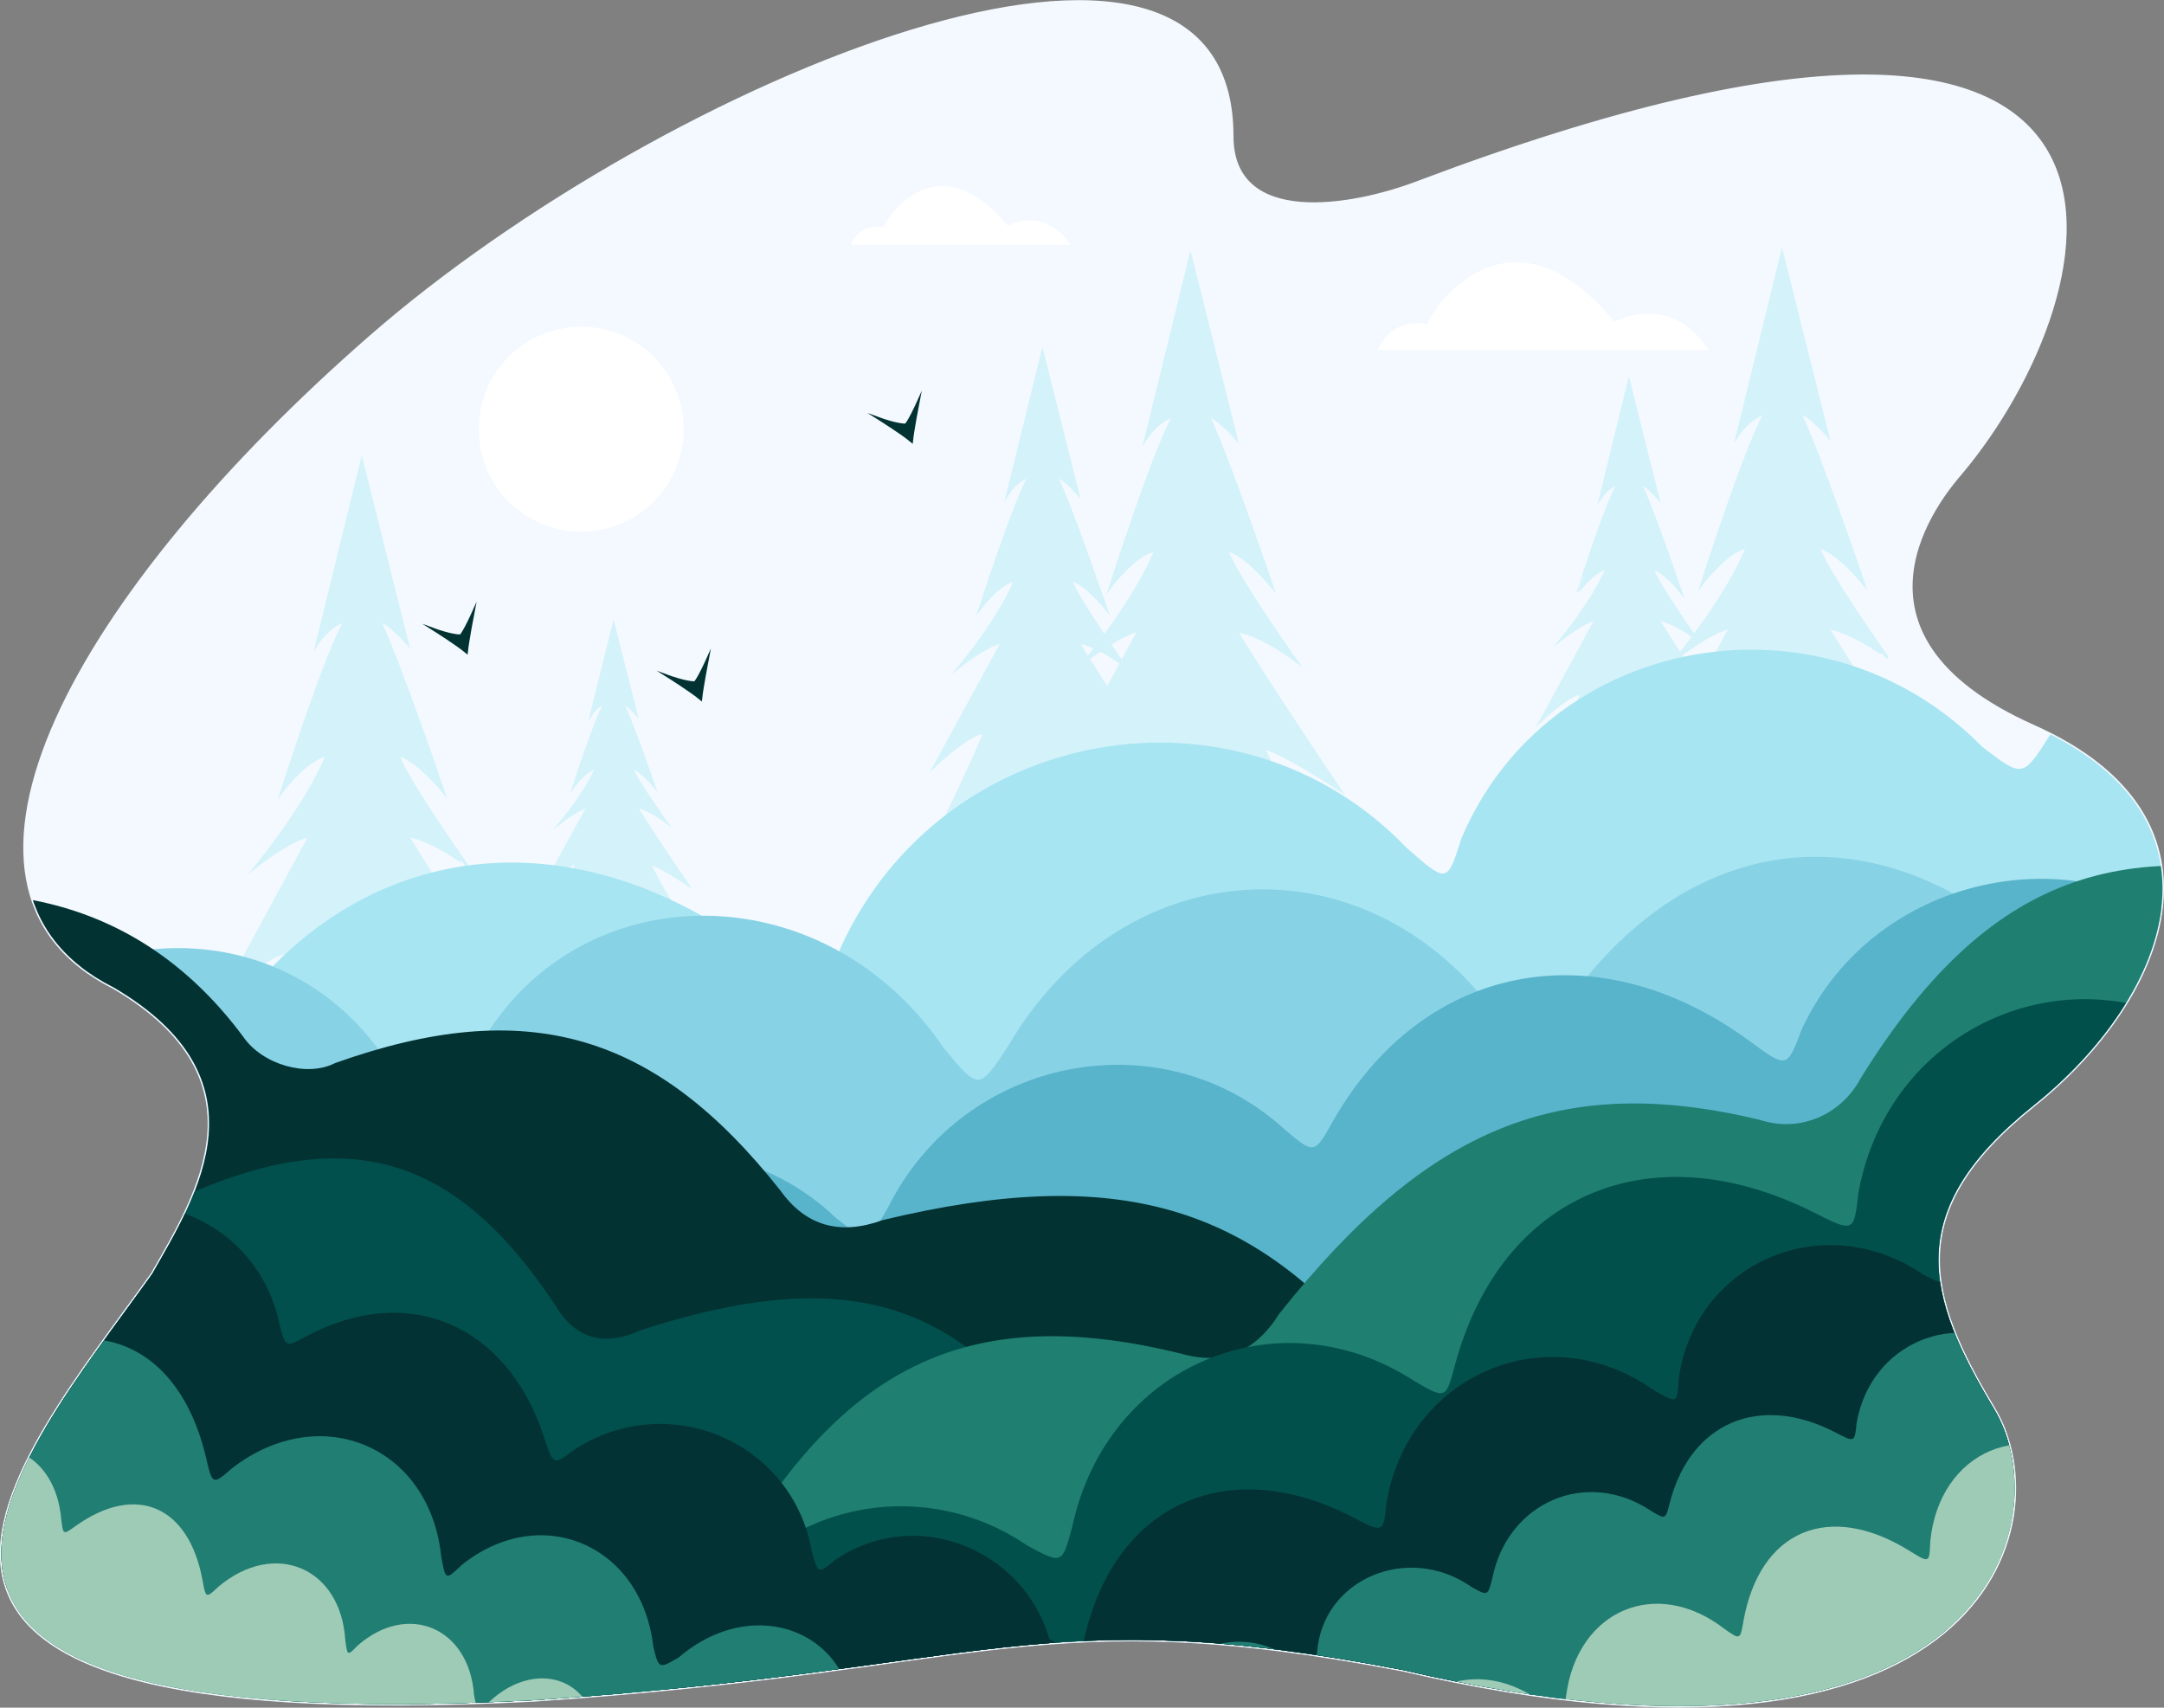 <svg xmlns="http://www.w3.org/2000/svg" xmlns:xlink="http://www.w3.org/1999/xlink" width="738.965" height="583.065" viewBox="0 0 738.965 583.065"><rect x="0" y="0" width="738.965" height="583.065" fill="#808080" stroke="none"/><defs><clipPath id="a"><path d="M51.545,434.447c15.464-27.056,40.248-66.475-13.2-97.853C-30.72,301.95,26.367,201.326,126.3,114.252S420.259-53.7,420.259,45.92c0,31.423,40.948,24.544,64.039,15.595C754.947-40.428,720.875,99.44,669.168,160.949c-6.84,7.9-46.142,54.879,24.793,86.5s45.1,93.392,0,129.417S657.094,441.8,680.4,480.467s-2.466,135.659-201.752,89.2c-124.434-23.925-141.209,0-297.3,10.332C-80.329,593.368,4.4,500.481,51.545,434.447Z" fill="none"/></clipPath></defs><g transform="translate(0.455 0.554)"><path d="M51.545,434.447c15.464-27.056,40.248-66.475-13.2-97.853C-30.72,301.95,26.367,201.326,126.3,114.252S420.259-53.7,420.259,45.92c0,31.423,40.948,24.544,64.039,15.595C754.947-40.428,720.875,99.44,669.168,160.949c-6.84,7.9-46.142,54.879,24.793,86.5s45.1,93.392,0,129.417S657.094,441.8,680.4,480.467s-2.466,135.659-201.752,89.2c-124.434-23.925-141.209,0-297.3,10.332C-80.329,593.368,4.4,500.481,51.545,434.447Z" fill="#f3f9ff" stroke="#f3f9ff" stroke-miterlimit="10" stroke-width="1"/><path d="M0,215s19.781-40.874,21.556-47.263C15.126,167.737,0,182.057,0,182.057s27.915-51.42,29.534-54.371c-6.391,1.028-18.108,10.147-18.108,10.147s17.26-20.969,23.824-37.659c-7.135,1.238-15.469,12.487-15.469,12.487s15.469-48.334,21.7-58.194c-5.422,1.183-9.6,7.585-9.6,7.585L47.079,0,62.613,62.051s-6.673-7.585-9.469-7.585c6.271,12.794,21.764,58.194,21.764,58.194s-9.186-11.366-15.494-12.487c2.547,8.029,23.478,37.659,23.478,37.659S72,129.426,62.613,127.686C70.906,141.871,98,182.057,98,182.057s-18.5-12.347-26-14.32C74.908,175.6,98,215,98,215Z" transform="translate(76 157)" fill="#d4f2fa" stroke="#d4f2fa" stroke-miterlimit="10" stroke-width="1"/><path d="M0,166s15.341-31.558,16.717-36.491C11.73,129.509,0,140.565,0,140.565s21.648-39.7,22.9-41.98c-4.957.793-14.043,7.834-14.043,7.834S22.246,90.23,27.337,77.344c-5.533.956-12,9.641-12,9.641s12-37.318,16.826-44.932c-4.2.913-7.443,5.856-7.443,5.856L36.51,0,48.557,47.909s-5.175-5.856-7.343-5.856c4.863,9.878,16.878,44.932,16.878,44.932s-7.124-8.776-12.015-9.641c1.975,6.2,18.207,29.076,18.207,29.076s-8.446-6.491-15.727-7.834C54.988,109.538,76,140.565,76,140.565s-14.35-9.533-20.162-11.056C58.092,135.58,76,166,76,166Z" transform="translate(319 120)" fill="#d4f2fa" stroke="#d4f2fa" stroke-miterlimit="10" stroke-width="1"/><path d="M0,136s12.515-25.855,13.638-29.9C9.569,106.1,0,115.162,0,115.162S17.66,82.635,18.685,80.769c-4.044.65-11.456,6.419-11.456,6.419S18.148,73.923,22.3,63.366c-4.514.783-9.786,7.9-9.786,7.9S22.3,40.69,26.241,34.453c-3.43.748-6.072,4.8-6.072,4.8L29.784,0l9.828,39.251s-4.222-4.8-5.99-4.8c3.967,8.093,13.769,36.811,13.769,36.811s-5.812-7.19-9.8-7.9C39.2,68.445,52.442,87.187,52.442,87.187s-6.89-5.318-12.83-6.419C44.859,89.742,62,115.162,62,115.162s-11.707-7.81-16.448-9.058C47.391,111.078,62,136,62,136Z" transform="translate(526 130)" fill="#d4f2fa" stroke="#d4f2fa" stroke-miterlimit="10" stroke-width="1"/><path d="M0,104S9.689,84.228,10.558,81.138C7.409,81.138,0,88.065,0,88.065s13.673-24.873,14.466-26.3c-3.131.5-8.869,4.908-8.869,4.908S14.05,56.53,17.265,48.456c-3.494.6-7.577,6.04-7.577,6.04s7.577-23.38,10.627-28.15c-2.655.572-4.7,3.669-4.7,3.669L23.059,0l7.609,30.015S27.4,26.346,26.03,26.346C29.1,32.535,36.69,54.5,36.69,54.5s-4.5-5.5-7.589-6.04c1.247,3.884,11.5,18.216,11.5,18.216s-5.334-4.067-9.933-4.908C34.729,68.626,48,88.065,48,88.065s-9.063-5.972-12.734-6.927C36.69,84.942,48,104,48,104Z" transform="translate(186 213)" fill="#d4f2fa" stroke="#d4f2fa" stroke-miterlimit="10" stroke-width="1"/><path d="M0,215s19.781-40.874,21.556-47.263C15.126,167.737,0,182.057,0,182.057s27.915-51.42,29.534-54.371c-6.391,1.028-18.108,10.147-18.108,10.147s17.26-20.969,23.824-37.659c-7.135,1.238-15.469,12.487-15.469,12.487s15.469-48.334,21.7-58.194c-5.422,1.183-9.6,7.585-9.6,7.585L47.079,0,62.613,62.051s-6.673-7.585-9.469-7.585c6.271,12.794,21.764,58.194,21.764,58.194s-9.186-11.366-15.494-12.487c2.547,8.029,23.478,37.659,23.478,37.659S72,129.426,62.613,127.686C70.906,141.871,98,182.057,98,182.057s-18.5-12.347-26-14.32C74.908,175.6,98,215,98,215Z" transform="translate(359 87)" fill="#d4f2fa" stroke="#d4f2fa" stroke-miterlimit="10" stroke-width="1"/><path d="M0,215s19.781-40.874,21.556-47.263C15.126,167.737,0,182.057,0,182.057s27.915-51.42,29.534-54.371c-6.391,1.028-18.108,10.147-18.108,10.147s17.26-20.969,23.824-37.659c-7.135,1.238-15.469,12.487-15.469,12.487s15.469-48.334,21.7-58.194c-5.422,1.183-9.6,7.585-9.6,7.585L47.079,0,62.613,62.051s-6.673-7.585-9.469-7.585c6.271,12.794,21.764,58.194,21.764,58.194s-9.186-11.366-15.494-12.487c2.547,8.029,23.478,37.659,23.478,37.659S72,129.426,62.613,127.686C70.906,141.871,98,182.057,98,182.057s-18.5-12.347-26-14.32C74.908,175.6,98,215,98,215Z" transform="translate(561 86)" fill="#d4f2fa" stroke="#d4f2fa" stroke-miterlimit="10" stroke-width="1"/><path d="M0,5.53S7.8,10.449,10.821,13C11.246,9.06,13,0,13,0S10.277,6.055,8.89,7.6C5.651,7.6,0,5.53,0,5.53Z" transform="translate(148 209)" fill="#033232" stroke="#033232" stroke-miterlimit="10" stroke-width="1"/><path d="M0,5.53S7.8,10.449,10.821,13C11.246,9.06,13,0,13,0S10.277,6.055,8.89,7.6C5.651,7.6,0,5.53,0,5.53Z" transform="translate(228 225)" fill="#033232" stroke="#033232" stroke-miterlimit="10" stroke-width="1"/><path d="M0,5.53S7.8,10.449,10.821,13C11.246,9.06,13,0,13,0S10.277,6.055,8.89,7.6C5.651,7.6,0,5.53,0,5.53Z" transform="translate(300 137)" fill="#033232" stroke="#033232" stroke-miterlimit="10" stroke-width="1"/><path d="M0,20H75S67.946,7.032,53.622,13.516c-22.047-26.753-38.983-6.783-42.452.557C2.848,12.443,0,20,0,20Z" transform="translate(290 63)" fill="#fff"/><path d="M0,30H113s-10.628-19.452-32.209-9.726C47.574-19.856,22.057,10.1,16.83,21.11,4.291,18.664,0,30,0,30Z" transform="translate(470 89)" fill="#fff"/><circle cx="35" cy="35" r="35" transform="translate(163 111)" fill="#fff"/><path d="M51.545,434.447c15.464-27.056,40.248-66.475-13.2-97.853C-30.72,301.95,26.367,201.326,126.3,114.252S420.259-53.7,420.259,45.92c0,31.423,40.948,24.544,64.039,15.595C754.947-40.428,720.875,99.44,669.168,160.949c-6.84,7.9-46.142,54.879,24.793,86.5s45.1,93.392,0,129.417S657.094,441.8,680.4,480.467s-2.466,135.659-201.752,89.2c-124.434-23.925-141.209,0-297.3,10.332C-80.329,593.368,4.4,500.481,51.545,434.447Z" fill="none"/><g clip-path="url(#a)"><path d="M0,51.9c38.751-62.308,139.23-65.868,176.113,0,13.8,17.178,13.8,17.178,26.569,0,36.532-66.3,138.181-66.3,182.891,0,12.439,14.921,12.439,14.921,24.67,0,47.829-64.968,141.87-64.968,187.737,0,10.975,13.994,10.975,13.994,22.34,0,54.962-66.588,136.759-66.588,196.215,0,14.972,16.916,14.972,16.916,24.969,0,47.5-69.2,149.975-69.2,196.289,0,11.5,14.36,11.5,14.36,18.987,0,41.393-63.833,136.475-63.833,180.354,0,11.93,13.131,11.93,13.131,23.848,0,39.4-65.514,135.927-65.514,164.283,0V191.788H0S0,101.195,0,51.9Z" transform="matrix(0.985, -0.174, 0.174, 0.985, -551.351, 418.419)" fill="#a8e5f2"/><path d="M0,51.9c34.645-62.308,124.479-65.868,157.454,0,12.339,17.178,12.339,17.178,23.754,0,32.662-66.3,123.541-66.3,163.514,0,11.121,14.921,11.121,14.921,22.056,0,42.762-64.968,126.84-64.968,167.847,0,9.812,13.994,9.812,13.994,19.973,0,49.139-66.588,122.27-66.588,175.427,0,13.386,16.916,13.386,16.916,22.324,0,42.471-69.2,134.085-69.2,175.493,0,10.28,14.36,10.28,14.36,16.976,0,37.008-63.833,122.016-63.833,161.247,0,10.666,13.131,10.666,13.131,21.321,0,35.229-65.514,121.526-65.514,146.878,0V191.788H0S0,101.195,0,51.9Z" transform="translate(-25 323.69) rotate(-3)" fill="#88d2e6"/><path d="M0,36.748c28.555-44.115,102.6-46.636,129.776,0,10.17,12.162,10.17,12.162,19.578,0,26.92-46.938,101.824-46.938,134.771,0,9.166,10.564,9.166,10.564,18.179,0,35.245-46,104.543-46,138.341,0,8.087,9.908,8.087,9.908,16.462,0,40.5-47.145,100.777-47.145,144.589,0,11.033,11.977,11.033,11.977,18.4,0,35-49,110.515-49,144.643,0,8.473,10.167,8.473,10.167,13.991,0,30.5-45.194,100.567-45.194,132.9,0,8.791,9.3,8.791,9.3,17.573,0,29.037-46.384,100.164-46.384,121.058,0v99.04H0S0,71.647,0,36.748Z" transform="translate(-1 433.4) rotate(-11)" fill="#58b4cb"/><path d="M0,35.071c55.522-34.011,106.951-34.011,151.383,0,8.957,7.371,24.77,7.371,32.624,0,56.372-40.39,102.209-40.39,158.3,0q17.367,13.7,36.215,0c71.339-40.39,120.136-40.39,176.89,0,11.432,9.661,26.771,8.574,37.121,0,71.711-52.727,118.955-40.39,174.132,0V238.521H0S0,98.606,0,35.071Z" transform="translate(-53.255 278) rotate(16)" fill="#033232"/><path d="M0,35.071c46.759-34.011,90.071-34.011,127.49,0,7.544,7.371,20.861,7.371,27.475,0,47.475-40.39,86.077-40.39,133.315,0q14.626,13.7,30.5,0c60.08-40.39,101.175-40.39,148.972,0,9.628,9.661,22.545,8.574,31.262,0,60.393-52.727,100.181-40.39,146.65,0V238.521H0S0,98.606,0,35.071Z" transform="translate(-78.255 332) rotate(16)" fill="#01504e"/><path d="M0,35.071c55.522-34.011,106.951-34.011,151.383,0,8.957,7.371,24.77,7.371,32.624,0,56.372-40.39,102.209-40.39,158.3,0q17.367,13.7,36.215,0c71.339-40.39,120.136-40.39,176.89,0,11.432,9.661,26.771,8.574,37.121,0,71.711-52.727,118.955-40.39,174.132,0V238.521H0S0,98.606,0,35.071Z" transform="translate(72.26 557.323) rotate(-22)" fill="#1f7f71"/><path d="M0,36.748c26.19-44.115,94.1-46.636,119.026,0,9.327,12.162,9.327,12.162,17.957,0,24.69-46.938,93.39-46.938,123.607,0,8.407,10.564,8.407,10.564,16.673,0,32.325-46,95.883-46,126.882,0,7.417,9.908,7.417,9.908,15.1,0,37.146-47.145,92.429-47.145,132.612,0,10.119,11.977,10.119,11.977,16.876,0,32.105-49,101.36-49,132.662,0,7.771,10.167,7.771,10.167,12.832,0,27.976-45.194,92.237-45.194,121.892,0,8.063,9.3,8.063,9.3,16.117,0,26.631-46.384,91.866-46.384,111.03,0v99.04H0S0,71.647,0,36.748Z" transform="matrix(0.921, -0.391, 0.391, 0.921, 96, 595.215)" fill="#02504c"/><path d="M0,28.088c19.5-33.719,70.067-35.645,88.629,0,6.945,9.3,6.945,9.3,13.371,0,18.385-35.876,69.54-35.876,92.04,0,6.26,8.075,6.26,8.075,12.415,0,24.07-35.158,71.4-35.158,94.478,0,5.523,7.573,5.523,7.573,11.243,0,27.66-36.035,68.824-36.035,98.745,0,7.535,9.154,7.535,9.154,12.566,0,23.906-37.451,75.475-37.451,98.782,0,5.786,7.771,5.786,7.771,9.555,0,20.831-34.544,68.681-34.544,90.763,0,6,7.106,6,7.106,12,0,19.83-35.453,68.405-35.453,82.675,0v75.7H0S0,54.763,0,28.088Z" transform="matrix(0.921, -0.391, 0.391, 0.921, 72, 652.257)" fill="#033234"/><path d="M0,17.534c12.133-21.049,43.594-22.251,55.143,0,4.321,5.8,4.321,5.8,8.319,0,11.439-22.4,43.266-22.4,57.265,0,3.895,5.041,3.895,5.041,7.724,0,14.976-21.947,44.421-21.947,58.782,0,3.436,4.727,3.436,4.727,6.995,0,17.209-22.494,42.821-22.494,61.437,0,4.688,5.714,4.688,5.714,7.818,0,14.874-23.378,46.958-23.378,61.46,0,3.6,4.851,3.6,4.851,5.945,0,12.961-21.563,42.732-21.563,56.471,0,3.735,4.436,3.735,4.436,7.467,0,12.338-22.131,42.56-22.131,51.438,0V64.788H0S0,34.185,0,17.534Z" transform="matrix(0.921, -0.391, 0.391, 0.921, 384, 572.369)" fill="#217e73"/><path d="M0,20.511c12.133-24.622,43.594-26.029,55.143,0,4.321,6.788,4.321,6.788,8.319,0,11.439-26.2,43.266-26.2,57.265,0,3.895,5.9,3.895,5.9,7.724,0,14.976-25.673,44.421-25.673,58.782,0,3.436,5.53,3.436,5.53,6.995,0,17.209-26.313,42.821-26.313,61.437,0,4.688,6.685,4.688,6.685,7.818,0,14.874-27.347,46.958-27.347,61.46,0,3.6,5.675,3.6,5.675,5.945,0,12.961-25.225,42.732-25.225,56.471,0,3.735,5.189,3.735,5.189,7.467,0,12.338-25.889,42.56-25.889,51.438,0V75.788H0S0,39.989,0,20.511Z" transform="matrix(0.921, -0.391, 0.391, 0.921, 408, 609.976)" fill="#9ecbb6"/><path d="M0,23.758c17.381-28.521,62.448-30.15,78.991,0,6.19,7.863,6.19,7.863,11.917,0,16.386-30.346,61.977-30.346,82.031,0,5.579,6.83,5.579,6.83,11.065,0,21.452-29.738,63.632-29.738,84.2,0,4.922,6.406,4.922,6.406,10.02,0,24.652-30.48,61.34-30.48,88.007,0,6.716,7.743,6.716,7.743,11.2,0,21.306-31.678,67.267-31.678,88.04,0,5.157,6.573,5.157,6.573,8.516,0,18.566-29.218,61.212-29.218,80.893,0,5.351,6.011,5.351,6.011,10.7,0,17.674-29.988,60.966-29.988,73.685,0v64.03H0S0,46.32,0,23.758Z" transform="matrix(0.921, 0.391, -0.391, 0.921, -142.698, 325)" fill="#033234"/><path d="M0,24.841c15.287-29.82,54.926-31.524,69.476,0,5.444,8.221,5.444,8.221,10.481,0,14.412-31.728,54.512-31.728,72.15,0,4.907,7.141,4.907,7.141,9.732,0,18.868-31.093,55.968-31.093,74.062,0,4.329,6.7,4.329,6.7,8.813,0,21.682-31.869,53.951-31.869,77.407,0,5.907,8.1,5.907,8.1,9.85,0,18.74-33.121,59.165-33.121,77.436,0,4.536,6.873,4.536,6.873,7.49,0,16.33-30.55,53.839-30.55,71.149,0,4.706,6.284,4.706,6.284,9.408,0,15.545-31.354,53.623-31.354,64.809,0V91.788H0S0,48.431,0,24.841Z" transform="matrix(0.921, 0.391, -0.391, 0.921, -217.135, 348)" fill="#217e73"/><path d="M0,16.722c9.278-20.074,33.337-21.221,42.168,0,3.3,5.534,3.3,5.534,6.362,0,8.747-21.358,33.086-21.358,43.791,0,2.978,4.807,2.978,4.807,5.907,0,11.452-20.931,33.969-20.931,44.951,0,2.628,4.509,2.628,4.509,5.349,0,13.16-21.453,32.746-21.453,46.982,0,3.585,5.45,3.585,5.45,5.979,0,11.374-22.3,35.91-22.3,47,0,2.753,4.626,2.753,4.626,4.546,0,9.911-20.565,32.677-20.565,43.184,0,2.856,4.23,2.856,4.23,5.71,0,9.435-21.106,32.546-21.106,39.336,0V61.788H0S0,32.6,0,16.722Z" transform="matrix(0.921, 0.391, -0.391, 0.921, -104.857, 447)" fill="#9ecbb6"/></g></g></svg>